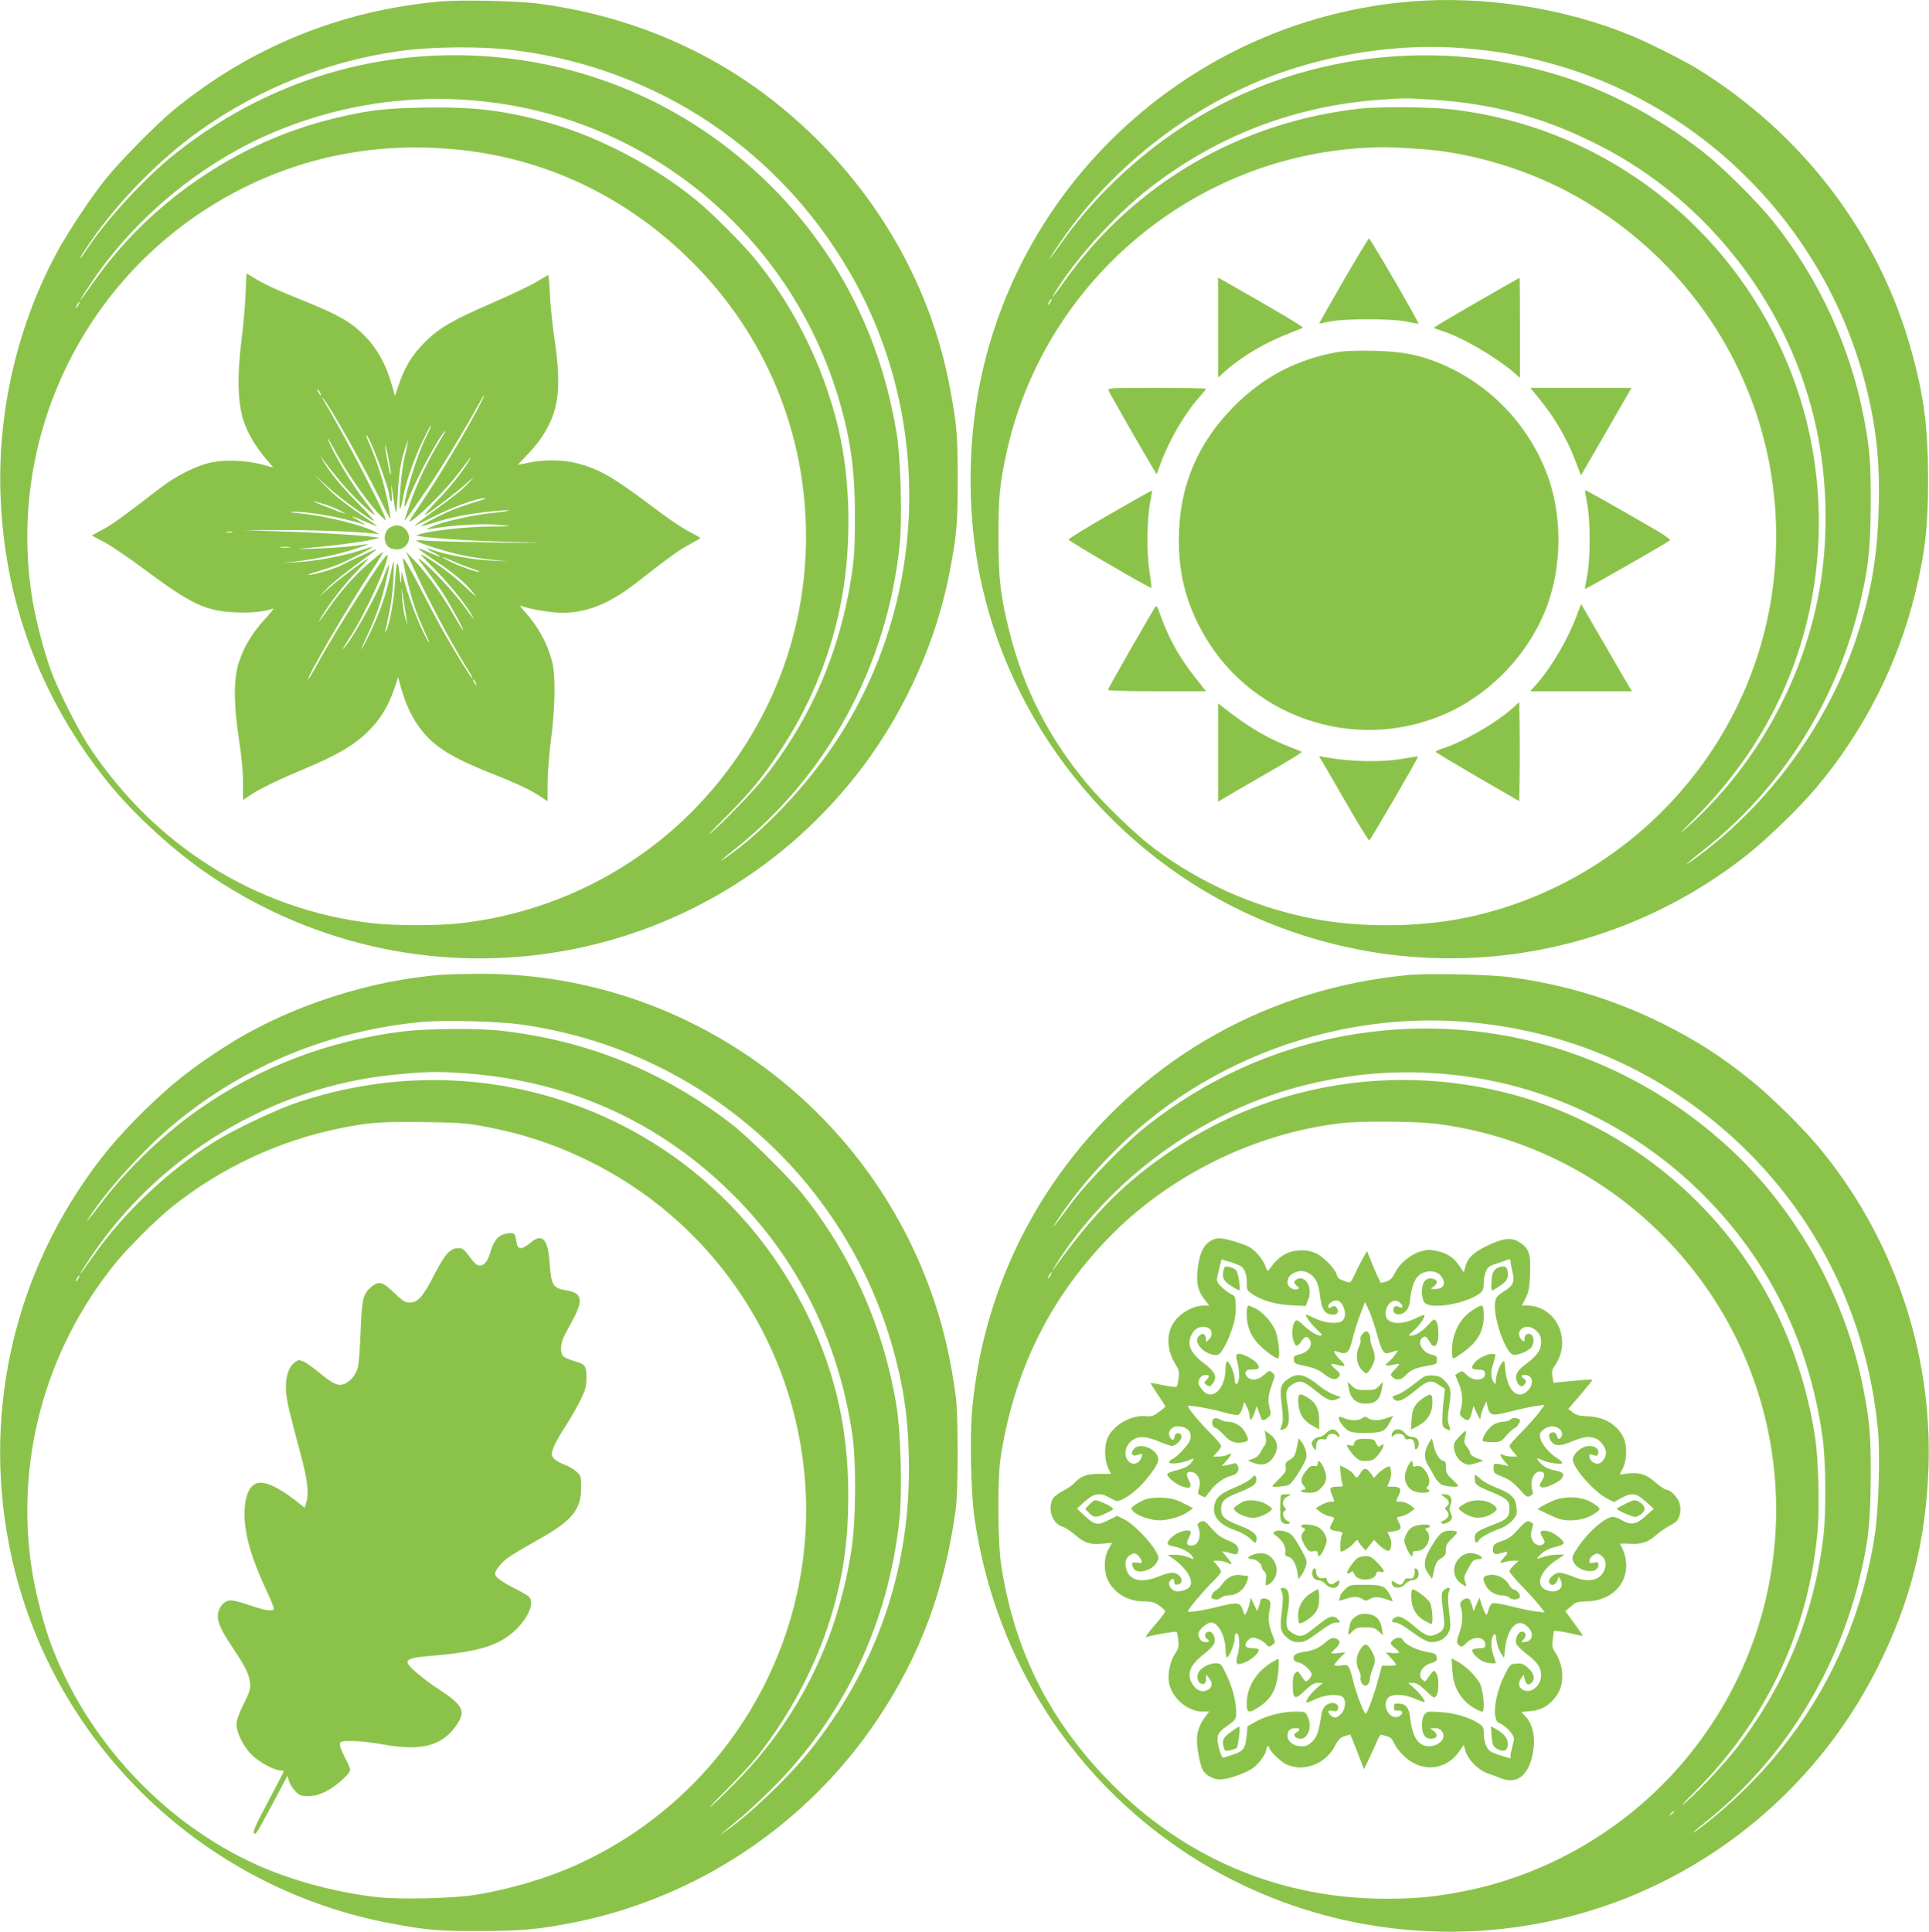 <?xml version="1.0" standalone="no"?>
<!DOCTYPE svg PUBLIC "-//W3C//DTD SVG 20010904//EN"
 "http://www.w3.org/TR/2001/REC-SVG-20010904/DTD/svg10.dtd">
<svg version="1.0" xmlns="http://www.w3.org/2000/svg"
 width="1278pt" height="1280pt" viewBox="0 0 1278 1280"
 preserveAspectRatio="xMidYMid meet">
<g transform="translate(0,1280) scale(0.1,-0.1)"
fill="#8bc34a" stroke="none">
<path d="M2915 12790 c-660 -59 -1260 -304 -1768 -722 -113 -93 -357 -341
-450 -458 -89 -110 -240 -337 -311 -466 -265 -483 -401 -1054 -383 -1614 23
-709 264 -1356 711 -1912 174 -216 448 -466 688 -626 1413 -945 3299 -625
4318 733 284 379 489 842 574 1297 45 241 51 311 51 603 0 292 -6 362 -51 603
-137 737 -546 1407 -1153 1890 -444 354 -978 578 -1566 657 -138 19 -526 28
-660 15z m510 -325 c939 -124 1743 -663 2212 -1482 550 -959 511 -2176 -99
-3097 -196 -295 -478 -593 -724 -765 -65 -45 -46 -27 46 46 621 490 1019 1224
1101 2027 17 174 7 564 -20 731 -100 621 -369 1163 -795 1604 -528 545 -1218
860 -1974 901 -731 39 -1431 -187 -2012 -649 -193 -153 -449 -429 -578 -623
-25 -38 -47 -68 -49 -68 -6 0 3 14 68 110 178 261 459 547 719 732 392 279
847 461 1315 528 233 33 565 35 790 5z m-230 -336 c1102 -114 2036 -890 2358
-1959 82 -272 112 -485 111 -800 0 -201 -5 -271 -23 -389 -77 -503 -274 -955
-584 -1341 -69 -86 -278 -302 -352 -363 -27 -23 16 23 96 103 165 165 245 261
364 440 192 287 328 609 399 949 75 353 76 777 5 1126 -87 422 -288 845 -559
1180 -82 103 -302 323 -405 405 -272 221 -633 410 -960 504 -298 85 -504 110
-845 103 -265 -5 -374 -19 -605 -76 -628 -156 -1205 -552 -1577 -1083 -109
-155 -118 -158 -16 -5 239 357 575 664 963 880 312 174 690 291 1051 327 212
20 373 20 579 -1z m-120 -325 c571 -66 1091 -321 1510 -739 487 -486 755
-1131 755 -1820 0 -621 -219 -1209 -629 -1686 -416 -484 -999 -795 -1641 -874
-161 -20 -459 -20 -620 0 -756 93 -1419 508 -1854 1160 -78 117 -210 378 -261
519 -43 117 -97 324 -119 456 -173 1036 303 2077 1198 2625 501 307 1064 428
1661 359z m-2555 -1024 c-6 -11 -13 -20 -16 -20 -2 0 0 9 6 20 6 11 13 20 16
20 2 0 0 -9 -6 -20z"/>
<path d="M1627 10852 c-3 -75 -15 -213 -27 -307 -30 -231 -25 -414 13 -531 28
-86 82 -176 154 -260 l44 -52 -73 20 c-104 28 -245 34 -338 14 -97 -20 -233
-88 -337 -168 -254 -196 -315 -240 -382 -276 l-73 -40 81 -43 c45 -23 165
-105 267 -181 311 -231 405 -276 601 -285 102 -5 198 4 252 25 9 3 -15 -27
-52 -68 -84 -91 -141 -184 -174 -287 -36 -110 -36 -274 0 -511 18 -112 27
-214 27 -288 l0 -115 43 29 c57 40 177 99 327 162 267 111 382 180 483 289 67
72 116 158 150 260 l25 74 12 -44 c48 -188 130 -322 253 -415 79 -59 174 -107
364 -183 165 -65 256 -109 319 -152 l41 -28 1 122 c0 67 11 199 23 292 28 214
31 422 6 515 -33 124 -95 234 -186 334 -25 27 -30 37 -16 31 50 -20 197 -45
271 -45 165 0 314 61 497 204 201 158 282 216 349 251 37 20 68 38 68 40 0 3
-24 17 -52 31 -68 34 -145 86 -288 194 -238 179 -335 234 -478 271 -91 23
-219 25 -317 4 -38 -8 -72 -15 -73 -15 -2 0 22 26 53 58 31 31 75 83 97 115
120 175 141 324 92 657 -14 96 -28 233 -31 303 -3 70 -9 126 -12 125 -3 -2
-38 -22 -77 -46 -40 -24 -170 -86 -290 -138 -264 -114 -355 -167 -448 -260
-83 -82 -135 -167 -172 -278 l-27 -79 -24 83 c-37 128 -96 233 -178 316 -90
91 -170 137 -403 231 -186 75 -260 109 -338 157 l-41 25 -6 -137z m493 -652
c6 -11 8 -20 6 -20 -3 0 -10 9 -16 20 -6 11 -8 20 -6 20 3 0 10 -9 16 -20z
m1069 -62 c-87 -173 -279 -495 -403 -678 -86 -127 -87 -129 -46 -100 71 50
225 209 297 304 82 110 97 127 69 81 -52 -84 -119 -168 -210 -263 -56 -58 -92
-100 -80 -94 38 20 187 133 264 200 71 62 72 63 25 13 -51 -53 -72 -70 -250
-200 -55 -41 -104 -78 -110 -83 -5 -6 54 22 132 61 134 67 288 122 337 120 11
0 -22 -13 -74 -28 -52 -15 -126 -42 -165 -59 -81 -36 -188 -93 -183 -97 2 -2
37 7 77 20 41 14 115 33 166 44 94 21 315 46 336 39 7 -2 -43 -10 -111 -17
-131 -13 -333 -59 -403 -92 -36 -16 -38 -18 -12 -14 167 28 352 38 470 27 88
-9 86 -9 -75 -11 -154 -1 -371 -25 -455 -49 l-30 -9 30 -6 c64 -13 323 -30
595 -37 270 -8 264 -8 -100 -4 -212 3 -417 8 -457 12 -40 4 -69 4 -64 -1 16
-16 210 -77 311 -97 58 -12 148 -25 200 -30 l95 -9 -110 5 c-109 4 -300 38
-382 68 -57 20 -54 12 5 -18 66 -35 45 -32 -35 4 -36 17 -68 28 -70 26 -3 -2
44 -37 104 -77 132 -88 197 -142 254 -211 37 -44 29 -39 -47 32 -83 79 -181
152 -279 210 -30 18 -15 -1 65 -81 98 -97 210 -234 254 -311 27 -46 17 -36
-54 62 -65 88 -206 239 -274 293 -36 29 -34 24 29 -58 37 -49 87 -119 110
-155 52 -82 138 -240 133 -245 -2 -2 -29 42 -61 98 -74 131 -175 272 -254 356
l-63 66 44 -95 c91 -199 240 -482 346 -655 23 -38 44 -73 47 -77 2 -5 2 -8 -1
-8 -6 0 -89 133 -171 275 -32 55 -109 199 -171 320 -66 128 -114 210 -114 196
0 -41 51 -251 81 -333 16 -44 44 -113 63 -154 42 -90 38 -98 -5 -12 -43 86
-95 223 -124 326 l-24 87 -2 -50 c-2 -43 -3 -39 -12 35 -12 108 -22 85 -31
-75 -7 -113 -37 -272 -58 -305 -7 -11 -8 -8 -3 10 31 133 46 224 51 330 4 69
4 123 2 120 -3 -3 -13 -43 -22 -88 -24 -119 -69 -249 -131 -379 -30 -62 -56
-113 -59 -113 -3 0 15 42 39 93 24 50 58 134 75 185 32 95 74 271 67 279 -2 2
-14 -24 -27 -58 -50 -139 -218 -440 -277 -499 -8 -8 13 28 47 80 102 155 260
504 247 543 -8 24 -347 -505 -472 -737 -26 -47 -49 -86 -52 -86 -19 0 269 493
418 717 50 74 84 131 76 126 -9 -4 -51 -39 -95 -76 -90 -77 -192 -192 -269
-304 -57 -82 -79 -108 -45 -53 60 100 157 223 237 306 49 51 83 89 75 84 -40
-22 -188 -133 -253 -190 l-72 -63 55 57 c30 31 115 100 188 153 73 53 135 100
138 104 4 7 -126 -52 -242 -110 -47 -23 -179 -61 -209 -60 -11 0 16 11 60 23
44 13 105 33 135 46 66 26 232 111 227 116 -1 2 -36 -8 -77 -22 -107 -36 -300
-72 -415 -78 l-100 -5 85 9 c123 14 277 46 386 81 53 17 94 32 92 33 -1 2 -41
-3 -88 -10 -47 -7 -157 -15 -245 -18 -151 -4 -154 -4 -50 5 144 12 336 37 405
53 l55 13 -45 6 c-89 12 -360 29 -605 36 l-250 8 231 1 c209 2 525 -10 629
-23 l40 -5 -27 15 c-84 46 -333 108 -503 124 -59 5 -74 9 -43 10 100 3 325
-37 473 -84 11 -3 -5 7 -35 24 -72 40 -62 39 38 -4 45 -19 82 -33 82 -31 0 1
-57 42 -127 89 -81 55 -157 116 -208 168 l-80 82 90 -82 c77 -71 284 -221 304
-221 4 0 -47 55 -114 123 -110 111 -182 200 -229 282 -17 30 -17 30 1 5 103
-140 204 -253 297 -334 68 -58 66 -53 -20 59 -69 90 -153 224 -208 332 -53
107 -44 103 15 -6 83 -154 234 -367 314 -441 23 -21 25 -22 19 -5 -32 92 -276
558 -409 781 -15 25 -15 26 0 9 49 -59 274 -459 381 -678 31 -64 59 -116 61
-114 2 2 -6 53 -18 113 -21 112 -76 284 -123 387 -14 32 -22 56 -17 53 23 -14
151 -356 151 -404 0 -9 5 -24 10 -32 7 -10 9 9 5 60 -4 67 -3 64 10 -29 8 -57
16 -105 18 -108 3 -2 8 49 12 114 9 156 20 227 50 315 26 77 26 74 -6 -67 -20
-85 -41 -335 -28 -335 3 0 11 30 18 67 19 103 68 247 126 371 30 61 56 112 59
112 4 0 -9 -31 -28 -69 -63 -123 -162 -448 -143 -467 2 -2 14 24 27 58 43 118
208 423 240 443 5 3 -14 -31 -42 -77 -69 -111 -149 -279 -192 -406 -20 -57
-36 -107 -36 -110 0 -9 55 68 160 223 97 145 242 384 315 518 48 88 73 122 34
45z m-600 -473 c0 -25 -8 -1 -19 65 -11 58 -19 110 -19 115 2 27 38 -145 38
-180z m-442 -205 c34 -10 84 -31 110 -45 55 -30 46 -27 -92 26 -109 42 -116
50 -18 19z m-609 -187 c-10 -2 -26 -2 -35 0 -10 3 -2 5 17 5 19 0 27 -2 18 -5z
m380 -100 c-15 -2 -42 -2 -60 0 -18 2 -6 4 27 4 33 0 48 -2 33 -4z m1085 -92
c36 -16 91 -37 121 -47 31 -10 54 -19 51 -22 -7 -7 -135 38 -194 68 -73 38
-61 38 22 1z m-310 -381 l7 -45 -15 50 c-8 28 -17 84 -20 125 l-5 75 14 -80
c7 -44 16 -100 19 -125z m457 -420 c6 -11 8 -20 6 -20 -3 0 -10 9 -16 20 -6
11 -8 20 -6 20 3 0 10 -9 16 -20z"/>
<path d="M2576 9299 c-33 -26 -37 -88 -6 -119 13 -13 33 -20 59 -20 73 0 108
84 56 135 -30 31 -73 32 -109 4z"/>
<path d="M9345 12790 c-1381 -114 -2538 -1117 -2839 -2464 -93 -413 -101 -884
-21 -1306 191 -1009 891 -1885 1838 -2300 1086 -475 2332 -314 3258 421 128
102 345 312 451 439 317 376 541 818 657 1291 66 271 86 452 85 764 -1 335
-27 538 -110 839 -213 775 -722 1443 -1428 1876 -88 53 -316 168 -426 213
-444 184 -980 267 -1465 227z m360 -310 c227 -19 397 -50 607 -111 1002 -288
1788 -1102 2048 -2119 70 -273 95 -503 87 -809 -8 -321 -47 -556 -142 -850
-189 -586 -594 -1137 -1095 -1493 -68 -48 -37 -19 80 73 505 399 868 966 1026
1604 62 253 77 385 78 690 1 276 -6 357 -45 565 -89 469 -298 923 -599 1300
-111 138 -339 364 -472 468 -296 229 -645 413 -974 510 -854 254 -1773 119
-2499 -368 -296 -199 -566 -459 -765 -738 -83 -117 -92 -128 -84 -112 4 8 33
53 65 100 355 522 907 942 1498 1140 390 130 801 182 1186 150z m-220 -340
c411 -26 744 -117 1108 -302 730 -370 1272 -1077 1441 -1877 74 -348 81 -729
20 -1071 -109 -609 -428 -1177 -891 -1585 -50 -45 -30 -22 58 66 287 286 503
611 644 973 247 632 247 1360 0 1992 -373 954 -1233 1621 -2245 1739 -144 17
-482 20 -615 5 -796 -90 -1494 -499 -1954 -1145 -71 -99 -96 -129 -63 -75 137
226 400 516 627 693 452 351 968 548 1538 587 166 11 160 11 332 0z m-90 -326
c343 -20 739 -139 1050 -316 942 -534 1450 -1566 1295 -2631 -154 -1053 -957
-1912 -2000 -2141 -326 -72 -731 -75 -1055 -10 -380 76 -736 235 -1040 464
-124 93 -338 300 -447 432 -252 303 -417 628 -511 1005 -59 235 -72 346 -72
628 0 260 7 337 50 540 240 1129 1216 1968 2369 2035 128 7 158 7 361 -6z
m-2435 -1014 c-6 -11 -13 -20 -16 -20 -2 0 0 9 6 20 6 11 13 20 16 20 2 0 0
-9 -6 -20z"/>
<path d="M8901 10941 c-88 -154 -161 -282 -161 -284 0 -2 30 3 68 12 95 21
421 21 517 -1 39 -9 72 -14 73 -13 6 6 -319 565 -328 565 -4 0 -80 -126 -169
-279z"/>
<path d="M8070 10630 l0 -332 51 46 c105 94 271 192 429 251 41 16 78 31 82
34 5 5 -183 117 -504 299 l-58 33 0 -331z"/>
<path d="M9783 10797 c-155 -89 -282 -165 -283 -168 0 -3 26 -13 58 -23 126
-40 344 -166 470 -273 l42 -36 0 332 c0 182 -1 331 -2 331 -2 0 -130 -74 -285
-163z"/>
<path d="M8849 10465 c-265 -50 -480 -164 -670 -354 -248 -248 -369 -540 -369
-891 0 -213 44 -395 141 -580 307 -587 1016 -836 1624 -570 309 136 566 412
679 728 91 256 95 563 10 819 -119 356 -394 645 -743 783 -135 53 -238 71
-421 76 -125 2 -197 -1 -251 -11z"/>
<path d="M7344 10213 c7 -18 215 -382 284 -497 l35 -59 27 74 c55 151 161 332
255 437 25 27 45 53 45 56 0 3 -147 6 -326 6 -306 0 -326 -1 -320 -17z"/>
<path d="M10198 10158 c107 -132 185 -267 243 -421 l33 -87 39 67 c22 38 97
168 168 291 l128 222 -335 0 -335 0 59 -72z"/>
<path d="M10500 9552 c0 -4 7 -45 16 -92 21 -113 21 -357 0 -470 -9 -47 -16
-88 -16 -92 0 -6 546 306 564 322 4 5 -34 33 -85 63 -299 174 -479 275 -479
269z"/>
<path d="M7351 9392 c-150 -86 -273 -162 -272 -167 2 -11 543 -326 549 -320 2
2 -4 52 -13 112 -20 125 -16 365 8 471 7 34 11 62 8 62 -3 0 -129 -71 -280
-158z"/>
<path d="M10446 8722 c-58 -157 -166 -341 -267 -456 l-41 -46 337 0 337 0 -20
33 c-11 17 -86 147 -167 287 -81 140 -148 256 -149 257 -1 1 -15 -33 -30 -75z"/>
<path d="M7648 8769 c-48 -76 -308 -532 -308 -540 0 -5 139 -9 325 -9 l325 0
-73 93 c-107 137 -169 248 -227 406 -27 74 -27 74 -42 50z"/>
<path d="M10015 8103 c-109 -96 -323 -219 -452 -260 -29 -9 -52 -20 -51 -25 2
-4 127 -79 278 -167 l275 -159 3 164 c1 90 1 238 0 328 l-3 164 -50 -45z"/>
<path d="M8070 7814 l0 -326 23 14 c12 8 138 81 280 163 142 81 255 150 252
153 -3 3 -42 19 -87 36 -119 45 -247 118 -365 207 l-103 79 0 -326z"/>
<path d="M8751 7769 c9 -13 82 -140 164 -282 81 -142 152 -256 157 -255 8 3
328 551 323 556 -1 1 -44 -5 -96 -14 -150 -27 -368 -21 -533 12 -29 6 -30 6
-15 -17z"/>
<path d="M2945 6343 c-485 -33 -1023 -207 -1428 -461 -235 -148 -376 -259
-566 -445 -184 -182 -299 -321 -434 -527 -499 -763 -644 -1699 -401 -2584 320
-1162 1286 -2048 2476 -2270 237 -44 312 -51 588 -50 274 0 389 11 614 55 824
163 1554 650 2021 1349 282 422 444 859 517 1390 17 128 17 623 0 750 -33 242
-76 431 -142 629 -437 1305 -1666 2184 -3035 2169 -88 -1 -182 -3 -210 -5z
m485 -328 c1208 -159 2195 -1029 2501 -2205 66 -253 91 -463 91 -750 -1 -688
-223 -1317 -657 -1860 -135 -170 -405 -428 -552 -528 l-48 -34 40 34 c22 18
71 59 110 91 38 32 123 111 188 175 488 481 786 1111 857 1806 18 173 8 563
-19 731 -83 520 -293 997 -617 1405 -94 118 -360 381 -474 470 -458 354 -958
556 -1530 621 -150 17 -489 15 -645 -4 -497 -61 -950 -233 -1353 -514 -227
-158 -468 -387 -633 -601 -128 -166 -133 -171 -91 -107 117 178 352 437 542
597 471 396 1044 632 1665 688 141 12 477 4 625 -15z m-362 -325 c696 -48
1300 -319 1788 -805 430 -428 700 -971 791 -1590 27 -184 24 -572 -6 -764 -90
-586 -344 -1104 -744 -1517 -66 -69 -147 -148 -181 -177 -33 -29 5 13 85 93
80 80 176 183 213 230 227 284 410 637 505 975 73 258 101 471 101 760 0 458
-95 854 -300 1252 -634 1228 -2051 1794 -3365 1343 -142 -49 -402 -173 -535
-255 -301 -187 -601 -470 -802 -757 -108 -154 -118 -158 -17 -7 450 674 1203
1128 2004 1208 207 21 286 23 463 11z m117 -349 c261 -47 478 -117 710 -230
795 -389 1332 -1152 1430 -2033 124 -1108 -488 -2176 -1510 -2636 -195 -88
-447 -162 -670 -197 -136 -22 -479 -31 -630 -16 -263 26 -576 108 -815 216
-615 277 -1129 829 -1365 1469 -43 116 -97 323 -119 456 -122 731 77 1479 548
2060 82 102 272 291 376 374 324 259 709 439 1114 521 190 38 263 44 546 41
218 -3 286 -7 385 -25z m-2665 -1011 c-6 -11 -13 -20 -16 -20 -2 0 0 9 6 20 6
11 13 20 16 20 2 0 0 -9 -6 -20z"/>
<path d="M3318 4614 c-31 -16 -53 -53 -74 -125 -17 -57 -51 -86 -82 -70 -11 6
-36 33 -56 61 -31 43 -41 50 -70 50 -54 0 -87 -37 -161 -180 -74 -144 -107
-180 -162 -180 -29 0 -45 10 -102 65 -77 74 -101 80 -152 38 -54 -46 -61 -78
-70 -298 -4 -110 -12 -216 -18 -236 -14 -47 -45 -85 -82 -105 -43 -22 -80 -7
-172 70 -42 35 -91 69 -108 76 -27 11 -34 11 -57 -7 -42 -31 -63 -103 -57
-192 6 -70 18 -122 99 -424 41 -153 53 -246 37 -304 l-12 -43 -62 49 c-82 64
-163 109 -212 116 -80 13 -125 -62 -125 -209 0 -134 46 -292 146 -505 30 -62
51 -117 48 -122 -9 -16 -54 -10 -143 20 -123 40 -141 44 -172 31 -15 -7 -35
-27 -44 -47 -29 -61 -9 -118 95 -273 76 -114 100 -162 106 -218 5 -41 0 -58
-42 -142 -32 -65 -47 -108 -47 -135 0 -54 44 -144 99 -200 45 -47 151 -105
192 -105 12 0 22 -3 22 -6 0 -3 -45 -90 -100 -193 -94 -176 -113 -221 -91
-221 10 0 36 46 152 265 l63 120 10 -34 c5 -18 24 -49 41 -67 29 -31 38 -34
87 -34 41 0 70 8 116 30 70 36 162 117 162 145 0 10 -16 47 -36 83 -19 36 -34
74 -32 86 3 19 9 21 83 21 44 0 139 -11 210 -24 252 -45 390 -7 484 136 58 87
36 128 -124 232 -104 68 -205 154 -205 177 0 24 34 33 166 44 304 26 438 67
547 168 90 85 131 187 90 224 -10 9 -54 35 -99 57 -84 43 -124 73 -124 94 0
21 37 69 78 101 21 17 108 69 192 116 240 133 299 203 300 353 0 74 -2 81 -29
105 -16 15 -51 36 -77 46 -69 27 -95 53 -87 85 9 38 39 94 101 190 30 47 71
120 91 161 30 63 36 86 36 142 0 80 -7 89 -86 112 -31 9 -63 23 -70 32 -19 23
-15 86 8 131 11 21 39 73 62 116 66 125 55 171 -43 187 -94 15 -104 31 -115
188 -12 156 -50 194 -128 127 -49 -42 -80 -46 -88 -10 -3 14 -7 36 -10 50 -4
21 -11 25 -38 25 -17 -1 -44 -7 -59 -16z"/>
<path d="M9330 6340 c-915 -86 -1726 -538 -2270 -1265 -358 -478 -570 -1037
-621 -1634 -14 -173 -6 -527 15 -683 125 -889 591 -1660 1316 -2175 880 -624
2032 -756 3034 -347 712 292 1294 832 1639 1523 215 430 318 838 334 1326 25
771 -241 1538 -740 2130 -104 123 -308 324 -434 425 -198 160 -360 264 -583
376 -323 160 -644 259 -1010 309 -137 19 -543 28 -680 15z m376 -310 c680 -55
1294 -323 1791 -782 541 -500 870 -1168 944 -1912 17 -170 6 -533 -20 -706
-87 -565 -320 -1073 -692 -1505 -136 -158 -337 -345 -484 -450 -57 -41 -23 -9
69 65 490 394 846 958 1002 1585 62 253 77 385 78 690 1 276 -6 357 -45 565
-122 644 -468 1249 -958 1673 -687 597 -1580 844 -2471 686 -480 -86 -927
-288 -1320 -597 -142 -111 -401 -377 -505 -518 -129 -173 -142 -188 -87 -104
166 254 420 523 677 717 575 435 1306 650 2021 593z m-36 -356 c606 -74 1178
-353 1614 -790 438 -437 707 -987 792 -1616 21 -152 23 -487 5 -643 -61 -521
-256 -996 -578 -1410 -84 -107 -236 -269 -336 -357 -45 -39 -23 -14 58 67 476
476 754 1062 816 1719 15 160 7 490 -16 636 -114 738 -488 1371 -1073 1812
-272 206 -611 372 -932 457 -772 206 -1581 76 -2237 -358 -317 -209 -530 -420
-796 -791 -33 -46 -4 4 43 75 376 559 977 980 1630 1139 342 83 663 102 1010
60z m-160 -319 c567 -70 1098 -331 1505 -740 931 -935 1007 -2413 178 -3440
-374 -464 -909 -789 -1488 -904 -194 -39 -319 -51 -524 -51 -675 0 -1292 251
-1775 720 -434 422 -682 900 -773 1490 -23 145 -25 567 -5 705 86 570 319
1050 707 1454 403 420 977 704 1555 770 131 15 485 12 620 -4z m-2550 -1005
c-6 -11 -13 -20 -16 -20 -2 0 0 9 6 20 6 11 13 20 16 20 2 0 0 -9 -6 -20z
m4130 -3554 c0 -2 -8 -10 -17 -17 -16 -13 -17 -12 -4 4 13 16 21 21 21 13z"/>
<path d="M8035 4586 c-61 -27 -91 -91 -102 -211 -7 -84 6 -133 49 -187 l29
-38 -34 0 c-79 0 -175 -59 -212 -131 -38 -72 -30 -170 18 -250 29 -48 32 -59
25 -102 -3 -27 -9 -52 -13 -55 -3 -4 -43 1 -87 10 -45 10 -83 16 -85 15 -1 -2
20 -36 47 -76 28 -40 50 -76 50 -79 0 -4 -20 -21 -43 -38 -35 -26 -49 -30 -84
-27 -100 11 -224 -62 -258 -152 -21 -54 -17 -144 8 -194 9 -19 17 -35 17 -35
0 -1 -35 -1 -77 -1 -84 0 -121 -14 -164 -60 -13 -14 -49 -39 -80 -55 -33 -17
-60 -39 -67 -55 -32 -69 3 -161 67 -180 18 -5 58 -31 87 -57 61 -53 96 -63
184 -55 l58 5 -24 -42 c-32 -55 -33 -149 -3 -208 43 -85 133 -138 236 -138 52
0 70 -5 102 -27 22 -16 40 -33 41 -39 0 -6 -32 -49 -72 -94 -40 -46 -65 -81
-55 -77 31 12 196 41 202 35 3 -3 8 -27 11 -55 5 -41 3 -54 -19 -86 -33 -49
-52 -131 -43 -191 16 -103 122 -196 223 -196 l44 0 -25 -33 c-38 -50 -56 -101
-56 -159 1 -61 21 -162 39 -196 18 -33 70 -62 114 -62 46 0 147 33 205 67 45
25 102 102 102 135 0 10 5 18 10 18 6 0 10 -4 10 -10 0 -20 76 -94 115 -111
113 -52 258 4 320 124 22 42 35 55 64 64 20 6 37 11 38 9 1 -1 22 -53 46 -115
l44 -113 37 78 c21 44 45 96 53 117 11 26 20 36 30 33 8 -4 26 -9 39 -12 15
-4 30 -19 38 -39 22 -51 86 -116 141 -141 109 -52 226 -17 296 86 l26 39 12
-41 c17 -56 82 -123 139 -144 26 -9 69 -25 96 -36 95 -38 167 6 201 123 34
120 19 228 -41 290 l-25 26 62 6 c73 6 127 39 173 105 52 74 48 192 -10 284
-21 33 -23 44 -16 90 l7 53 35 -3 c19 -2 61 -10 94 -18 32 -8 60 -14 61 -12 2
2 -23 39 -56 83 l-58 80 37 32 c33 29 44 32 98 33 220 1 335 194 227 380 -2 4
26 4 61 2 80 -5 122 8 178 57 23 21 61 47 84 59 22 11 46 27 53 35 22 27 30
75 19 114 -11 41 -60 93 -88 93 -9 0 -42 22 -73 49 -62 55 -110 69 -193 57
l-44 -6 22 43 c26 51 29 144 6 197 -37 86 -126 142 -236 146 -58 2 -79 8 -102
26 l-30 23 80 93 c44 52 80 96 80 99 0 5 -61 1 -201 -13 l-57 -6 -7 41 c-5 32
-3 46 14 70 119 167 15 398 -180 401 l-36 0 25 50 c21 42 25 69 29 163 5 128
-7 165 -66 204 -55 37 -111 31 -219 -21 -94 -46 -132 -84 -147 -149 l-7 -27
-29 42 c-37 56 -82 86 -152 100 -48 10 -64 9 -110 -5 -67 -21 -137 -81 -165
-141 -15 -31 -30 -47 -53 -55 -18 -6 -35 -11 -39 -11 -3 0 -26 47 -50 105
l-43 106 -25 -43 c-13 -24 -38 -71 -54 -106 -25 -56 -31 -62 -51 -56 -54 17
-65 24 -71 49 -9 36 -81 112 -131 138 -62 33 -156 30 -218 -6 -27 -16 -60 -46
-75 -67 -15 -22 -29 -39 -32 -40 -4 0 -12 16 -19 37 -7 20 -31 55 -53 79 -32
34 -55 48 -116 68 -104 34 -141 39 -177 22z m175 -169 c34 -17 50 -53 50 -114
0 -50 2 -54 38 -78 66 -43 149 -67 254 -73 l98 -5 16 39 c28 66 0 144 -51 144
-13 0 -28 -6 -34 -14 -10 -11 -8 -18 9 -34 21 -19 21 -19 1 -25 -25 -6 -61 19
-61 43 0 32 11 50 41 65 38 20 68 19 107 -5 39 -24 58 -65 67 -141 12 -98 33
-129 88 -129 30 0 40 21 23 45 -10 14 -16 15 -34 6 -18 -10 -22 -9 -22 3 0 21
38 45 61 39 45 -12 68 -105 32 -134 -27 -23 -111 -16 -177 14 -32 15 -60 27
-62 27 -13 0 31 -62 66 -94 23 -21 40 -40 37 -42 -13 -13 -67 15 -113 58 -44
41 -53 46 -64 34 -18 -23 -24 -89 -10 -130 14 -42 26 -42 55 1 22 32 39 33 55
2 18 -34 -13 -77 -66 -91 -40 -11 -45 -15 -42 -38 2 -20 10 -27 43 -33 90 -19
116 -29 160 -63 49 -37 80 -41 98 -12 9 13 4 22 -21 43 -41 34 -41 46 0 34 65
-18 71 -12 28 31 -41 41 -52 67 -24 56 68 -26 82 -14 108 94 10 41 32 111 49
154 l31 80 28 -62 c16 -34 39 -106 53 -159 25 -96 45 -129 73 -118 8 3 25 8
40 12 l26 6 -23 -31 c-12 -18 -32 -38 -43 -47 -31 -21 -16 -29 32 -17 22 5 40
7 40 4 0 -3 -14 -20 -31 -38 -28 -29 -29 -32 -14 -48 24 -24 58 -20 86 10 34
37 66 51 142 64 64 11 67 13 67 40 0 23 -5 29 -32 34 -66 13 -106 91 -59 116
16 8 22 4 40 -25 23 -40 36 -44 51 -16 15 29 12 124 -4 146 -14 19 -16 18 -58
-27 -42 -45 -82 -68 -116 -68 -12 1 -5 10 20 31 38 31 84 96 75 105 -3 3 -22
-3 -44 -14 -113 -58 -213 -47 -213 23 0 62 50 106 89 79 29 -21 29 -49 0 -33
-25 13 -43 0 -37 -27 5 -29 53 -30 81 -2 18 18 26 40 31 89 11 94 37 146 82
165 62 26 121 4 138 -52 11 -36 -17 -58 -69 -55 -18 1 -18 2 3 17 26 18 29 39
6 48 -51 20 -84 -13 -84 -84 0 -25 7 -56 16 -68 37 -53 292 -9 377 66 11 10
17 30 17 57 0 55 17 103 42 116 10 6 38 16 61 23 23 8 49 17 58 20 10 5 16 2
16 -8 0 -9 6 -40 13 -71 17 -69 6 -94 -61 -134 -37 -24 -48 -36 -53 -65 -18
-93 66 -339 120 -352 29 -7 109 28 123 54 17 32 13 70 -7 81 -23 12 -42 -3
-42 -32 0 -16 -3 -17 -15 -7 -24 20 -28 50 -9 71 26 28 70 24 105 -10 23 -24
29 -38 29 -75 0 -52 -28 -91 -110 -151 -53 -39 -67 -72 -48 -113 15 -31 36
-35 52 -9 9 14 7 21 -6 31 -24 18 -22 26 5 26 52 0 63 -57 20 -102 -66 -69
-137 -3 -150 138 -6 66 -6 66 -24 43 -19 -26 -39 -85 -39 -120 -1 -23 -1 -23
-15 -5 -17 22 -20 72 -6 108 4 13 11 35 15 51 6 24 4 27 -19 27 -36 0 -102
-35 -121 -65 -20 -31 -15 -38 33 -40 28 0 39 -6 41 -18 11 -54 -72 -65 -120
-17 -29 29 -32 30 -54 15 l-23 -15 20 -47 c27 -64 33 -120 19 -173 -11 -41
-10 -46 10 -62 34 -28 47 -22 60 30 l12 47 23 -50 c19 -41 24 -45 24 -25 1 14
10 43 20 65 l19 40 7 -32 c14 -64 28 -67 156 -34 63 16 138 32 168 36 l54 7
-34 -47 c-19 -26 -71 -85 -116 -131 -46 -46 -83 -88 -83 -93 0 -5 12 -23 26
-40 l26 -31 -37 0 c-20 0 -45 5 -56 10 -27 15 -24 -3 8 -41 l28 -32 -35 7
c-63 14 -65 13 -65 -22 0 -31 4 -34 60 -57 45 -18 73 -39 111 -81 46 -52 52
-56 73 -45 17 10 20 17 14 34 -20 57 6 127 47 127 32 0 40 -20 19 -54 -23 -38
-23 -42 -3 -50 23 -9 120 37 134 63 15 30 9 36 -54 50 -38 8 -66 22 -86 43
-36 36 -33 45 8 24 37 -19 132 -32 132 -18 0 6 -15 20 -34 31 -50 31 -103 94
-111 132 -6 28 -4 36 19 56 16 13 40 23 58 23 54 0 88 -51 54 -79 -11 -9 -15
-6 -20 14 -4 16 -13 25 -27 25 -27 0 -34 -25 -16 -54 26 -39 60 -41 142 -6 82
34 122 37 165 15 30 -15 60 -61 60 -89 0 -30 -24 -67 -47 -72 -28 -7 -63 19
-63 47 0 16 4 17 25 9 20 -8 27 -6 32 6 14 37 -30 63 -82 50 -41 -10 -85 -55
-85 -86 0 -55 141 -215 230 -260 l43 -22 47 26 c71 39 100 35 163 -22 l53 -48
-54 -49 c-62 -56 -97 -62 -158 -26 -19 12 -45 21 -58 21 -51 0 -163 -98 -234
-204 -35 -52 -38 -63 -30 -88 26 -73 168 -95 168 -25 0 16 -5 19 -30 14 -25
-6 -30 -3 -30 13 0 11 11 27 25 36 23 15 27 15 50 0 31 -21 41 -58 25 -97 -30
-72 -105 -88 -210 -44 -33 14 -72 25 -88 25 -34 0 -78 -41 -69 -64 10 -26 44
-19 54 11 l10 28 12 -23 c27 -51 -18 -89 -83 -71 -90 25 -62 124 57 204 l52
35 -50 0 c-28 -1 -68 -7 -90 -15 -21 -8 -41 -13 -42 -11 -2 2 12 17 31 34 22
19 55 35 90 43 31 7 56 18 56 25 0 21 -68 73 -104 79 -51 10 -61 -1 -37 -40
17 -29 18 -35 5 -45 -22 -19 -60 -4 -74 29 -8 21 -9 39 -1 67 6 21 9 39 8 39
-36 27 -42 24 -97 -36 -43 -48 -67 -65 -110 -79 -47 -16 -55 -23 -58 -45 -5
-40 10 -49 53 -35 47 16 53 8 21 -27 -33 -35 -33 -45 0 -33 14 6 41 10 61 10
l35 0 -31 -29 c-17 -16 -31 -35 -31 -41 0 -7 37 -51 83 -99 46 -47 99 -106
117 -130 l34 -44 -60 7 c-32 4 -95 17 -139 28 -44 11 -97 23 -117 25 -39 5
-42 3 -63 -62 -6 -20 -6 -20 -17 0 -6 10 -17 37 -24 60 l-12 40 -20 -45 -19
-45 -12 43 c-9 30 -17 42 -31 42 -26 0 -53 -29 -45 -49 19 -48 17 -112 -5
-175 -19 -54 -21 -68 -10 -80 17 -22 29 -20 56 9 44 48 124 42 124 -10 0 -22
-4 -25 -39 -25 -22 0 -43 -5 -46 -11 -9 -13 30 -56 67 -75 24 -12 88 -20 88
-10 0 2 -7 23 -15 46 -19 53 -19 110 -1 135 12 16 14 13 20 -31 3 -27 16 -65
28 -84 l22 -35 8 64 c15 130 76 199 136 154 56 -42 54 -105 -4 -111 -28 -4
-28 -4 -10 17 22 24 15 51 -12 51 -24 0 -47 -50 -37 -79 3 -12 33 -41 65 -66
76 -58 100 -93 100 -143 0 -69 -63 -124 -115 -100 -33 15 -40 43 -19 76 l18
27 8 -33 c9 -33 25 -41 46 -20 24 24 14 65 -24 97 -30 27 -43 32 -77 29 -41
-3 -43 -4 -80 -78 -44 -88 -71 -204 -61 -266 5 -35 11 -45 35 -54 35 -15 89
-74 89 -98 0 -9 -6 -40 -14 -69 -8 -28 -11 -54 -8 -57 9 -10 -10 -5 -78 17
-55 19 -68 27 -82 57 -10 19 -18 56 -18 82 0 44 -3 50 -37 72 -60 39 -160 68
-254 73 -82 5 -87 4 -103 -18 -20 -30 -21 -107 0 -137 10 -14 25 -22 45 -22
40 0 50 27 18 51 l-24 19 32 0 c21 0 37 -7 46 -21 47 -66 -77 -133 -145 -79
-33 25 -55 81 -64 159 -8 75 -27 102 -74 104 -31 2 -35 -1 -35 -23 0 -21 4
-25 28 -23 33 2 37 -21 6 -38 -59 -31 -119 71 -72 123 25 27 109 24 179 -7 32
-14 59 -23 62 -21 7 7 -34 61 -73 95 l-36 31 31 0 c24 0 44 -12 87 -52 52 -50
56 -52 69 -33 19 26 18 125 -1 151 -15 19 -15 19 -33 -2 -9 -12 -22 -30 -28
-40 -10 -16 -13 -17 -28 -5 -38 32 -8 94 55 112 35 11 40 16 37 38 -3 24 -9
27 -72 38 -68 13 -142 51 -153 80 -8 20 -48 16 -68 -7 -17 -19 -16 -20 14 -46
17 -14 31 -29 31 -32 0 -4 -20 -6 -45 -4 l-44 4 34 -37 c19 -20 35 -40 35 -44
0 -4 -21 -7 -47 -7 l-47 1 -26 -95 c-25 -94 -66 -207 -80 -223 -9 -11 -62 123
-84 213 -28 111 -30 114 -81 106 -25 -3 -45 -2 -45 3 0 4 17 25 37 46 l37 38
-47 -5 c-26 -3 -47 -3 -47 -1 0 3 14 18 30 33 34 32 32 57 -6 66 -18 5 -33 -2
-61 -26 -44 -39 -82 -56 -148 -65 -27 -4 -53 -13 -57 -19 -16 -24 -8 -44 23
-50 34 -6 89 -56 89 -80 0 -15 -26 -46 -38 -46 -4 0 -18 16 -30 36 -22 34 -25
35 -40 20 -12 -12 -17 -34 -17 -81 0 -94 13 -100 79 -37 43 41 62 52 87 52
l33 0 -42 -36 c-42 -36 -81 -94 -63 -94 5 0 33 11 63 25 56 26 134 33 169 15
29 -16 26 -84 -6 -115 -28 -29 -47 -31 -69 -9 -25 24 -19 36 13 29 22 -5 30
-2 35 11 10 25 -17 48 -47 40 -37 -9 -55 -31 -62 -74 -18 -116 -28 -147 -60
-179 -26 -26 -41 -33 -73 -33 -50 0 -92 31 -92 69 0 35 17 51 52 51 33 0 36
-10 7 -28 -16 -11 -18 -16 -9 -28 7 -8 22 -14 35 -14 52 0 80 81 50 144 -17
36 -18 36 -79 36 -89 0 -190 -25 -260 -63 l-61 -34 -6 -66 c-7 -79 -23 -101
-88 -121 -25 -8 -53 -17 -61 -20 -12 -5 -19 8 -33 58 -21 80 -14 104 45 145
67 48 68 49 68 99 0 69 -26 167 -66 249 -34 71 -36 73 -72 73 -42 0 -95 -29
-112 -60 -14 -27 -6 -66 16 -74 23 -9 34 1 34 32 l1 27 20 -24 c26 -31 21 -63
-13 -79 -35 -17 -72 -2 -98 40 -41 68 -18 125 79 201 36 28 63 57 67 73 9 33
-10 74 -35 74 -25 0 -37 -31 -17 -46 23 -16 20 -24 -9 -24 -25 0 -45 25 -45
55 0 26 55 75 84 75 48 0 96 -93 96 -187 0 -24 4 -43 9 -43 15 0 51 88 51 125
0 36 13 47 24 19 10 -25 7 -94 -6 -136 -16 -53 -3 -64 48 -43 44 18 94 62 94
82 0 9 -14 13 -40 13 -27 0 -43 5 -47 15 -7 20 24 55 49 55 24 0 70 -24 87
-44 16 -19 21 -19 44 -2 17 13 17 16 2 52 -29 69 -36 120 -24 174 8 39 8 54
-1 65 -16 19 -60 20 -60 1 0 -8 -5 -27 -11 -43 l-10 -27 -21 44 -21 45 -8 -38
c-5 -21 -14 -48 -21 -60 -11 -21 -12 -21 -23 12 -19 56 -31 58 -152 29 -120
-30 -213 -44 -213 -33 0 12 104 136 164 195 31 30 56 60 56 66 0 7 -12 26 -26
43 l-26 31 34 0 c18 0 45 -7 61 -14 35 -19 34 -9 -5 38 l-32 39 27 -6 c15 -4
38 -10 51 -13 17 -4 25 -1 28 13 9 35 -8 54 -67 78 -45 18 -72 38 -108 79 -45
51 -50 54 -73 44 -17 -8 -23 -16 -18 -27 27 -62 5 -131 -41 -131 -33 0 -39 14
-20 49 21 42 19 51 -11 51 -36 0 -91 -28 -114 -57 -24 -31 -19 -40 28 -49 50
-9 104 -38 120 -63 15 -25 14 -25 -31 -6 -20 8 -58 15 -84 14 l-48 0 25 -17
c106 -72 159 -165 116 -201 -24 -20 -77 -31 -97 -20 -29 15 -43 47 -28 65 17
20 29 17 29 -7 0 -15 5 -20 22 -17 53 7 20 78 -36 78 -17 0 -58 -11 -91 -25
-112 -46 -193 -27 -214 51 -12 45 0 80 34 96 20 9 28 8 44 -6 10 -10 21 -26
24 -36 4 -16 0 -18 -29 -13 -36 6 -42 -3 -24 -38 23 -42 126 -15 155 42 15 29
15 32 -11 77 -40 68 -149 178 -205 206 l-48 23 -58 -29 c-71 -36 -91 -32 -158
30 l-50 47 53 48 c62 56 101 61 168 22 37 -22 46 -24 71 -13 54 23 123 80 171
141 71 89 85 120 70 152 -24 54 -117 84 -152 49 -31 -30 -17 -58 21 -43 33 12
37 8 22 -25 -17 -36 -55 -45 -82 -18 -38 39 -22 113 33 145 40 24 82 21 167
-13 41 -17 80 -30 87 -30 26 0 67 42 64 64 -4 29 -42 29 -46 -1 -4 -29 -18
-29 -32 -2 -17 30 11 69 50 69 64 0 99 -34 86 -86 -8 -32 -80 -111 -119 -131
-66 -34 30 -40 110 -7 33 14 34 14 23 -6 -15 -28 -47 -47 -105 -61 -27 -7 -54
-17 -59 -21 -15 -12 42 -66 91 -84 59 -23 75 -9 48 41 -23 44 -10 64 32 49 35
-12 51 -60 36 -108 -10 -31 -8 -35 14 -45 13 -6 25 -11 27 -11 1 0 18 21 37
46 35 47 92 87 141 98 36 8 53 39 38 67 -8 14 -17 18 -28 13 -9 -4 -30 -9 -47
-12 l-30 -5 33 38 c35 40 37 54 4 36 -12 -6 -38 -11 -58 -11 l-38 0 27 28 c15
15 27 35 27 43 0 8 -32 46 -71 84 -75 75 -155 172 -147 180 7 8 174 -23 249
-46 37 -10 74 -16 83 -13 9 3 21 24 28 46 l12 40 17 -34 c10 -18 18 -46 19
-63 0 -36 14 -24 33 29 l13 39 11 -29 c6 -16 14 -37 17 -46 7 -23 18 -23 46 0
22 18 22 22 11 67 -13 52 -9 82 19 161 19 51 19 52 0 69 -19 17 -21 16 -55
-14 -40 -35 -84 -41 -110 -15 -24 25 -15 49 20 50 49 1 55 3 55 18 0 36 -124
105 -147 82 -4 -4 -2 -27 5 -51 19 -71 14 -145 -9 -145 -5 0 -9 15 -9 33 0 37
-34 117 -50 117 -5 0 -10 -19 -10 -42 0 -141 -89 -225 -154 -147 -14 17 -26
37 -26 45 0 29 21 54 45 54 30 0 31 -7 8 -33 -17 -18 -17 -20 2 -33 18 -13 22
-13 38 7 35 44 21 79 -58 138 -93 70 -116 131 -75 198 21 35 55 49 95 39 35
-9 44 -51 16 -79 -21 -21 -21 -21 -21 -1 0 33 -21 47 -42 27 -25 -22 -23 -46
7 -82 29 -34 84 -56 116 -46 26 8 81 122 105 214 17 69 15 172 -4 179 -24 8
-76 48 -95 73 -19 26 -19 28 -1 96 l17 69 46 -14 c25 -7 57 -19 71 -25z"/>
<path d="M8105 4381 c-10 -46 2 -70 53 -102 25 -16 49 -29 52 -29 12 0 -6 121
-21 135 -8 8 -28 17 -46 21 -28 6 -31 4 -38 -25z"/>
<path d="M9922 4400 c-12 -5 -27 -21 -32 -35 -10 -28 -14 -115 -5 -115 9 0 58
32 83 54 13 11 22 31 22 47 0 57 -17 69 -68 49z"/>
<path d="M8260 4098 c0 -71 14 -118 53 -174 31 -45 128 -123 153 -124 16 0 8
111 -12 172 -18 56 -82 132 -135 158 -21 11 -43 20 -49 20 -5 0 -10 -23 -10
-52z"/>
<path d="M9757 4120 c-85 -54 -137 -154 -137 -267 0 -29 3 -53 7 -53 16 0 105
65 134 98 49 56 69 108 69 185 0 78 -5 81 -73 37z"/>
<path d="M9025 3960 c-10 -11 -15 -26 -11 -35 3 -9 -1 -29 -9 -45 -24 -47 -19
-113 11 -149 14 -17 30 -31 34 -31 15 0 51 59 57 93 3 20 -2 48 -12 72 -10 22
-17 50 -16 63 3 22 -14 52 -29 52 -4 0 -15 -9 -25 -20z"/>
<path d="M8539 3667 c-56 -37 -62 -61 -47 -177 9 -78 9 -108 0 -132 -14 -38
-13 -40 18 -25 31 15 37 63 20 160 -15 86 -9 110 37 137 48 28 67 22 150 -45
77 -63 103 -73 141 -55 l27 12 -48 18 c-26 10 -67 34 -90 53 -100 82 -148 94
-208 54z"/>
<path d="M9435 3679 c-11 -7 -48 -34 -82 -61 -35 -27 -79 -54 -99 -59 -29 -9
-33 -13 -23 -25 25 -31 63 -16 152 58 76 63 97 67 149 33 l41 -27 -8 -72 c-5
-39 -9 -96 -9 -126 -1 -48 2 -56 24 -67 31 -15 33 -13 19 27 -9 25 -9 52 0
109 18 118 15 137 -22 177 -26 29 -42 37 -77 40 -25 3 -54 -1 -65 -7z"/>
<path d="M8935 3605 c13 -73 48 -105 115 -105 64 0 95 30 106 102 l7 43 -26
-27 c-23 -25 -33 -28 -88 -28 -55 0 -67 4 -92 28 l-29 27 7 -40z"/>
<path d="M8602 3501 c5 -70 33 -114 97 -149 l41 -23 0 62 c0 72 -22 116 -74
148 -58 36 -69 30 -64 -38z"/>
<path d="M9430 3538 c-56 -38 -74 -71 -78 -144 l-4 -66 33 17 c76 39 109 88
109 165 0 58 -9 62 -60 28z"/>
<path d="M8870 3407 c0 -26 42 -79 73 -91 20 -8 66 -12 120 -10 99 3 115 11
148 76 l19 37 -41 -14 c-52 -19 -99 -19 -125 -1 -17 12 -22 12 -39 0 -24 -18
-76 -18 -120 0 -26 11 -35 12 -35 3z"/>
<path d="M8048 3403 c-26 -6 -20 -63 5 -63 6 0 29 -20 52 -44 44 -49 77 -62
130 -52 41 8 42 13 15 65 -20 41 -69 71 -114 71 -15 0 -37 6 -49 13 -12 8 -30
12 -39 10z"/>
<path d="M10007 3395 c-9 -8 -31 -15 -50 -15 -19 0 -49 -10 -68 -23 -34 -23
-77 -92 -64 -105 4 -4 32 -7 62 -7 54 0 57 2 97 48 23 26 48 47 54 47 12 0 39
47 31 54 -16 14 -49 15 -62 1z"/>
<path d="M8786 3305 c-13 -14 -33 -25 -44 -25 -23 0 -52 -25 -52 -44 0 -7 7
-21 15 -32 14 -18 14 -17 15 12 0 37 18 55 47 48 15 -4 22 0 26 15 6 24 45 29
65 9 19 -19 23 -4 6 20 -20 29 -50 28 -78 -3z"/>
<path d="M9232 3318 c-7 -7 -12 -19 -12 -27 0 -12 3 -12 12 -3 20 20 66 15 73
-8 4 -14 12 -19 23 -16 27 9 45 -9 45 -43 0 -24 3 -28 14 -20 16 14 17 51 1
67 -7 7 -23 12 -36 12 -14 0 -33 11 -44 25 -21 27 -56 33 -76 13z"/>
<path d="M8386 3281 c4 -27 2 -46 -6 -56 -7 -8 -20 -30 -29 -47 -10 -20 -28
-36 -50 -43 l-34 -11 32 -14 c68 -28 114 -11 147 52 28 54 15 101 -36 138
l-31 22 7 -41z"/>
<path d="M9665 3279 c-32 -36 -36 -46 -32 -76 8 -46 30 -79 66 -98 26 -13 35
-13 83 2 48 14 51 17 27 23 -40 12 -69 30 -69 44 0 7 -10 26 -22 41 -19 24
-20 32 -11 66 6 22 7 39 3 39 -4 0 -24 -19 -45 -41z"/>
<path d="M8592 3210 c-11 -53 -18 -64 -46 -81 -28 -16 -32 -23 -28 -49 4 -26
-3 -38 -42 -76 -25 -26 -46 -48 -46 -50 0 -10 88 -2 110 9 22 11 84 105 111
167 12 29 0 81 -29 118 l-18 23 -12 -61z"/>
<path d="M8988 3259 c-10 -5 -18 -17 -18 -26 0 -11 -6 -14 -26 -9 -23 6 -24 5
-13 -16 6 -13 25 -38 42 -55 25 -26 39 -33 70 -33 50 0 67 10 102 60 28 40 29
64 1 41 -12 -10 -17 -7 -28 16 -12 25 -19 28 -63 30 -28 2 -58 -2 -67 -8z"/>
<path d="M9462 3231 c-28 -50 -28 -99 1 -143 12 -18 31 -51 41 -72 11 -21 32
-44 47 -52 28 -14 109 -20 109 -7 0 3 -18 23 -40 43 -34 32 -40 43 -40 78 0
28 -4 42 -13 42 -25 0 -56 45 -67 98 -7 28 -13 52 -14 52 -1 0 -12 -17 -24
-39z"/>
<path d="M8730 3102 c0 -15 -5 -18 -23 -15 -18 4 -31 -4 -50 -27 -36 -42 -44
-76 -23 -99 20 -22 20 -31 1 -31 -8 0 -15 -4 -15 -10 0 -5 23 -10 51 -10 42 0
55 5 79 29 40 40 46 72 23 128 -20 49 -43 68 -43 35z"/>
<path d="M9325 3080 c-23 -52 -23 -88 0 -124 22 -33 52 -46 106 -46 37 0 53
13 27 23 -10 4 -10 7 0 18 18 19 15 57 -8 94 -23 37 -44 48 -71 40 -14 -5 -19
-1 -19 14 0 33 -15 24 -35 -19z"/>
<path d="M8882 3038 c2 -29 8 -61 12 -70 7 -16 3 -18 -32 -18 -51 0 -57 -9
-37 -56 19 -46 20 -44 -11 -44 -15 0 -42 -10 -62 -22 l-35 -21 29 -24 c16 -12
44 -26 62 -29 36 -7 37 -9 17 -44 -22 -39 -18 -47 30 -54 40 -6 44 -9 35 -26
-10 -19 -14 -110 -5 -110 17 0 66 33 85 57 16 19 24 24 27 15 3 -7 15 -25 27
-39 l23 -26 28 35 28 36 32 -33 c18 -18 42 -35 54 -38 17 -4 22 1 27 28 4 22
1 45 -9 63 l-15 30 44 7 c48 7 53 18 29 64 -14 29 -14 29 19 35 19 4 46 16 61
28 l28 22 -29 23 c-17 13 -43 23 -61 23 -38 0 -38 1 -17 41 22 43 12 59 -35
59 l-40 0 15 37 c10 22 13 49 9 70 -6 33 -6 33 -35 18 -16 -8 -40 -27 -53 -41
l-24 -26 -22 31 c-28 39 -45 39 -68 1 -20 -35 -28 -37 -43 -10 -6 11 -29 29
-51 41 l-41 20 4 -53z"/>
<path d="M8291 3006 c-13 -14 -58 -40 -100 -57 -101 -42 -128 -63 -142 -109
-24 -79 21 -139 135 -179 42 -15 81 -37 101 -57 32 -31 33 -32 39 -11 9 37
-19 64 -106 97 -102 39 -128 61 -128 110 0 54 22 75 113 110 107 42 132 63
118 103 -6 16 -9 16 -30 -7z"/>
<path d="M9770 3001 c0 -36 11 -45 111 -86 103 -43 119 -57 119 -107 0 -60
-13 -74 -102 -108 -112 -43 -128 -54 -128 -90 0 -32 14 -40 27 -16 11 19 67
51 135 76 36 13 68 34 89 57 28 33 31 41 26 87 -6 63 -36 92 -135 130 -40 15
-86 41 -103 57 -17 16 -33 29 -35 29 -2 0 -4 -13 -4 -29z"/>
<path d="M8487 2893 c-3 -5 -5 -45 -5 -91 0 -72 2 -84 20 -93 11 -6 27 -8 36
-4 14 5 12 8 -8 18 -28 14 -39 55 -18 68 10 6 10 11 0 21 -21 21 -14 56 16 72
l27 15 -32 1 c-17 0 -34 -3 -36 -7z"/>
<path d="M9573 2879 c30 -23 34 -41 12 -59 -14 -11 -14 -15 2 -32 20 -22 10
-46 -26 -64 -19 -10 -20 -12 -5 -18 21 -8 64 19 64 40 0 8 -5 24 -11 36 -8 14
-7 28 1 48 16 39 -1 70 -38 70 l-27 -1 28 -20z"/>
<path d="M7587 2865 c-21 -8 -51 -24 -68 -36 -28 -20 -29 -22 -14 -39 30 -34
116 -63 180 -63 63 1 152 29 194 62 l25 19 -65 33 c-52 26 -78 33 -139 36 -49
2 -88 -2 -113 -12z"/>
<path d="M10289 2857 c-30 -13 -66 -31 -79 -40 l-23 -16 77 -37 c65 -31 88
-37 144 -37 66 0 124 19 176 58 23 17 16 28 -41 62 -66 39 -176 43 -254 10z"/>
<path d="M7217 2832 l-27 -29 24 -26 c31 -34 53 -34 117 -1 50 25 51 26 30 40
-26 19 -86 44 -104 44 -7 0 -25 -13 -40 -28z"/>
<path d="M8240 2853 c-8 -3 -28 -15 -43 -25 -24 -17 -26 -22 -15 -36 24 -29
97 -54 137 -47 45 8 113 45 108 59 -2 6 -21 21 -43 33 -38 22 -108 29 -144 16z"/>
<path d="M9708 2840 c-20 -11 -39 -24 -42 -29 -8 -12 39 -45 87 -61 45 -14
106 -1 146 31 20 16 21 22 10 35 -38 46 -136 58 -201 24z"/>
<path d="M10764 2834 c-27 -14 -51 -27 -52 -29 -8 -7 98 -55 121 -55 13 0 34
11 46 24 19 20 21 28 12 45 -12 22 -41 41 -64 41 -8 0 -36 -12 -63 -26z"/>
<path d="M8620 2691 c0 -5 7 -12 16 -15 15 -6 15 -8 -1 -26 -20 -22 -16 -48
15 -99 18 -28 26 -32 50 -29 24 4 30 1 30 -14 0 -10 5 -18 10 -18 13 0 49 77
50 103 0 34 -31 79 -65 93 -38 16 -105 19 -105 5z"/>
<path d="M9365 2686 c-20 -8 -37 -28 -49 -53 -17 -39 -17 -41 4 -92 23 -51 40
-66 40 -33 0 13 8 17 32 17 57 0 100 91 62 130 -15 15 -15 17 5 22 11 3 18 9
15 14 -8 13 -75 10 -109 -5z"/>
<path d="M8442 2651 c-11 -6 -6 -14 17 -30 39 -28 64 -76 57 -106 -5 -18 -1
-24 19 -29 29 -7 52 -47 61 -106 l7 -43 18 24 c11 13 24 41 30 61 11 35 9 41
-37 124 -38 67 -56 90 -81 100 -37 16 -72 18 -91 5z"/>
<path d="M9565 2651 c-25 -11 -42 -31 -88 -108 -45 -74 -49 -123 -13 -171 l24
-33 13 58 c11 47 20 62 46 78 21 12 32 28 32 40 -2 44 3 56 42 93 33 32 37 41
24 46 -22 8 -55 7 -80 -3z"/>
<path d="M8298 2498 c-35 -12 -36 -28 -3 -28 27 0 65 -31 65 -54 0 -7 7 -20
16 -27 12 -10 15 -25 11 -56 -4 -38 -3 -41 13 -33 54 29 74 94 45 150 -29 56
-81 73 -147 48z"/>
<path d="M9671 2480 c-54 -55 -49 -133 13 -174 34 -22 36 -21 23 13 -8 22 -8
35 2 53 6 13 19 37 28 53 19 36 31 45 61 45 29 0 28 14 -3 28 -47 21 -91 15
-124 -18z"/>
<path d="M8997 2479 c-25 -15 -78 -90 -71 -101 3 -5 12 -4 20 3 8 6 15 10 17
8 1 -2 7 -13 13 -24 24 -44 130 -39 141 6 4 16 11 19 29 15 35 -9 29 8 -19 59
-35 36 -50 45 -78 45 -19 0 -42 -5 -52 -11z"/>
<path d="M8695 2390 c-9 -29 12 -60 40 -60 14 0 35 -11 47 -25 28 -33 75 -34
87 -2 12 30 8 32 -23 12 -21 -14 -29 -15 -41 -5 -8 7 -15 19 -15 27 0 10 -6
12 -20 8 -27 -9 -50 11 -50 41 0 29 -16 32 -25 4z"/>
<path d="M9372 2399 c3 -8 1 -25 -3 -38 -7 -18 -15 -22 -33 -19 -18 4 -27 -1
-35 -19 -12 -27 -28 -29 -59 -7 -18 12 -22 12 -22 2 0 -42 55 -50 90 -13 13
14 33 25 46 25 12 0 27 7 34 14 15 19 9 58 -9 64 -9 3 -12 0 -9 -9z"/>
<path d="M8151 2353 c-18 -9 -42 -31 -54 -48 -11 -18 -30 -36 -40 -41 -11 -5
-24 -19 -28 -31 -7 -19 -4 -24 17 -29 16 -4 31 -1 43 10 10 9 33 16 52 16 46
0 92 30 112 73 21 43 21 57 3 57 -7 0 -26 2 -42 5 -17 3 -43 -2 -63 -12z"/>
<path d="M9850 2361 c-28 -8 -29 -28 -3 -72 21 -35 63 -59 104 -59 18 0 40 -7
50 -16 21 -19 69 -12 69 10 0 18 -27 46 -43 46 -7 0 -19 13 -29 29 -29 52 -93
79 -148 62z"/>
<path d="M8911 2269 c-17 -17 -31 -34 -31 -39 0 -5 -3 -15 -6 -24 -6 -14 -2
-14 36 -1 54 19 90 19 117 0 19 -13 24 -13 51 2 30 17 66 14 135 -13 18 -6 18
-4 -2 34 -33 64 -51 72 -167 72 -101 0 -103 0 -133 -31z"/>
<path d="M8493 2250 c8 -22 8 -54 -1 -128 -14 -113 -9 -136 38 -175 23 -20 43
-27 74 -27 38 0 55 9 131 65 63 47 95 65 117 65 30 0 31 0 13 20 -26 29 -54
25 -105 -15 -25 -19 -63 -49 -84 -65 -46 -35 -69 -37 -113 -10 -40 24 -47 51
-34 126 22 116 12 174 -30 174 -15 0 -16 -4 -6 -30z"/>
<path d="M9565 2263 c-18 -17 -18 -24 1 -186 8 -64 -3 -85 -57 -107 -41 -17
-65 -8 -139 55 -68 59 -103 74 -128 58 -26 -16 -26 -33 1 -33 14 0 47 -16 73
-35 108 -78 138 -95 171 -95 47 0 90 24 109 63 15 28 16 43 5 137 -9 75 -10
113 -2 133 8 21 8 27 -4 27 -7 0 -21 -8 -30 -17z"/>
<path d="M8683 2243 c-53 -34 -83 -87 -83 -146 0 -25 4 -48 8 -51 15 -9 86 39
109 73 17 26 23 48 23 92 0 33 -4 59 -8 59 -4 0 -26 -12 -49 -27z"/>
<path d="M9350 2220 c0 -69 29 -123 83 -155 24 -14 47 -25 50 -25 14 0 7 112
-9 141 -13 27 -95 89 -116 89 -4 0 -8 -23 -8 -50z"/>
<path d="M8983 2091 c-19 -12 -35 -32 -38 -48 -19 -86 -19 -86 18 -49 20 20
34 24 83 24 50 0 64 -4 88 -27 l29 -26 -7 45 c-9 59 -41 91 -97 97 -33 3 -52
-1 -76 -16z"/>
<path d="M9027 1892 c-41 -48 -50 -107 -24 -159 9 -16 14 -39 11 -49 -3 -10 2
-28 10 -39 20 -27 50 -9 52 31 1 16 9 46 18 66 21 50 20 73 -6 119 -25 45 -41
53 -61 31z"/>
<path d="M8419 1782 c-100 -64 -159 -163 -159 -269 0 -64 11 -67 80 -23 83 53
120 121 129 237 4 46 4 83 1 83 -3 0 -26 -13 -51 -28z"/>
<path d="M9622 1733 c6 -89 30 -146 82 -201 30 -33 94 -72 117 -72 18 0 7 138
-15 183 -24 48 -90 115 -146 146 l-43 24 5 -80z"/>
<path d="M8164 1332 c-59 -43 -67 -57 -59 -98 6 -35 7 -36 42 -31 20 4 41 11
46 16 11 11 26 141 17 141 -4 0 -25 -13 -46 -28z"/>
<path d="M9882 1299 c4 -49 9 -66 27 -80 28 -23 67 -25 75 -3 19 49 -9 95 -78
131 l-29 15 5 -63z"/>
</g>
</svg>
